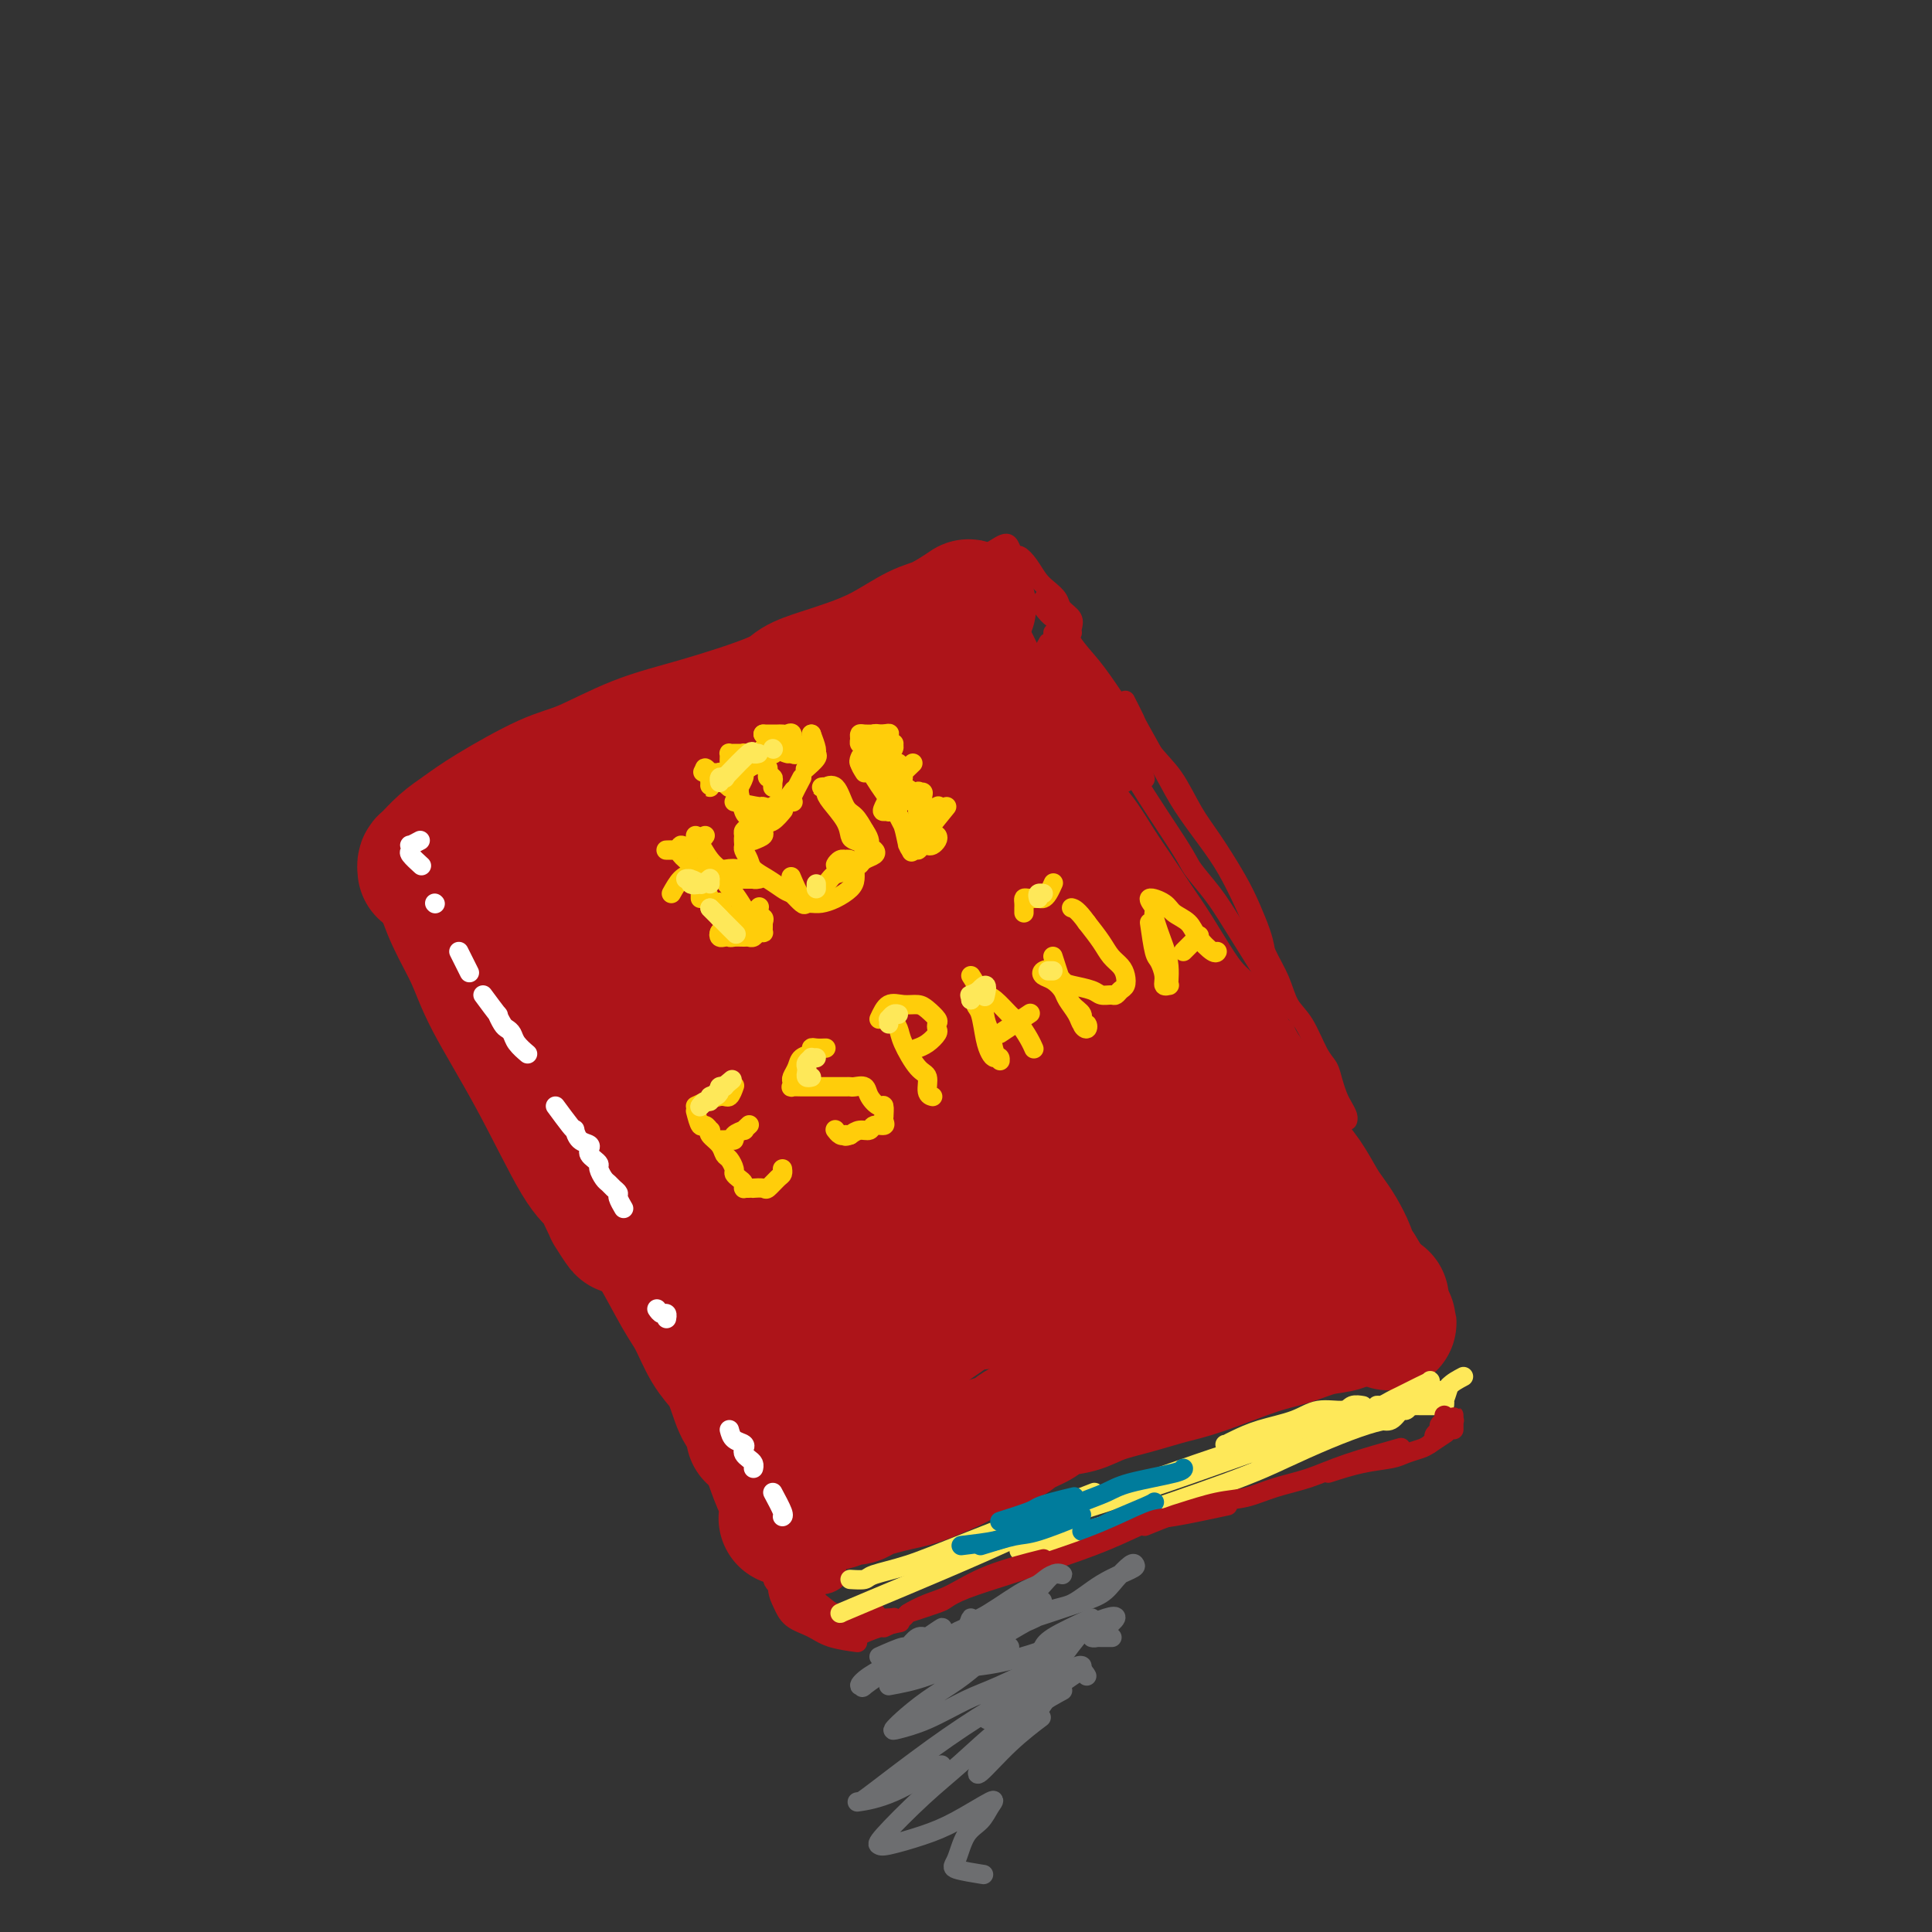 <svg viewBox='0 0 400 400' version='1.1' xmlns='http://www.w3.org/2000/svg' xmlns:xlink='http://www.w3.org/1999/xlink'><rect x="0" y="0" width="400" height="400" fill="#333333" stroke="none"/><g fill='none' stroke='rgb(173,20,25)' stroke-width='28' stroke-linecap='round' stroke-linejoin='round'><path d='M91,182c0.881,2.653 1.761,5.306 3,8c1.239,2.694 2.835,5.430 4,8c1.165,2.570 1.898,4.975 4,9c2.102,4.025 5.575,9.672 9,16c3.425,6.328 6.804,13.338 9,17c2.196,3.662 3.208,3.975 4,5c0.792,1.025 1.364,2.761 2,4c0.636,1.239 1.335,1.982 2,3c0.665,1.018 1.294,2.313 1,2c-0.294,-0.313 -1.513,-2.232 -2,-3c-0.487,-0.768 -0.244,-0.384 0,0'/><path d='M88,180c-0.003,-0.027 -0.007,-0.055 0,0c0.007,0.055 0.024,0.192 0,0c-0.024,-0.192 -0.088,-0.712 0,-1c0.088,-0.288 0.329,-0.343 1,-1c0.671,-0.657 1.773,-1.917 3,-3c1.227,-1.083 2.578,-1.991 4,-3c1.422,-1.009 2.916,-2.120 6,-4c3.084,-1.880 7.757,-4.530 11,-6c3.243,-1.470 5.055,-1.759 8,-3c2.945,-1.241 7.024,-3.435 11,-5c3.976,-1.565 7.849,-2.502 13,-4c5.151,-1.498 11.579,-3.558 15,-5c3.421,-1.442 3.836,-2.267 5,-3c1.164,-0.733 3.079,-1.374 5,-2c1.921,-0.626 3.850,-1.237 6,-2c2.150,-0.763 4.521,-1.680 7,-3c2.479,-1.320 5.067,-3.045 7,-4c1.933,-0.955 3.213,-1.142 5,-2c1.787,-0.858 4.082,-2.388 5,-3c0.918,-0.612 0.459,-0.306 0,0'/><path d='M194,130c0.765,-0.395 1.530,-0.791 2,-1c0.470,-0.209 0.645,-0.232 1,0c0.355,0.232 0.888,0.717 1,1c0.112,0.283 -0.198,0.363 0,1c0.198,0.637 0.905,1.832 2,4c1.095,2.168 2.578,5.309 4,8c1.422,2.691 2.781,4.931 4,7c1.219,2.069 2.296,3.966 4,7c1.704,3.034 4.034,7.206 6,10c1.966,2.794 3.567,4.211 5,6c1.433,1.789 2.697,3.952 4,6c1.303,2.048 2.644,3.983 4,6c1.356,2.017 2.727,4.118 4,6c1.273,1.882 2.449,3.545 4,6c1.551,2.455 3.477,5.700 5,8c1.523,2.300 2.644,3.653 4,5c1.356,1.347 2.948,2.688 4,4c1.052,1.312 1.565,2.595 3,5c1.435,2.405 3.791,5.933 5,8c1.209,2.067 1.272,2.671 2,4c0.728,1.329 2.120,3.381 3,5c0.880,1.619 1.247,2.806 2,4c0.753,1.194 1.893,2.395 3,4c1.107,1.605 2.180,3.614 3,5c0.820,1.386 1.385,2.150 2,3c0.615,0.850 1.278,1.784 2,3c0.722,1.216 1.502,2.712 2,4c0.498,1.288 0.714,2.368 1,3c0.286,0.632 0.643,0.816 1,1'/><path d='M281,263c12.935,20.896 3.271,6.137 0,1c-3.271,-5.137 -0.150,-0.652 1,1c1.150,1.652 0.329,0.472 0,0c-0.329,-0.472 -0.164,-0.236 0,0'/><path d='M286,269c-0.041,0.449 -0.081,0.898 0,1c0.081,0.102 0.285,-0.142 0,0c-0.285,0.142 -1.057,0.672 -2,1c-0.943,0.328 -2.055,0.456 -3,1c-0.945,0.544 -1.721,1.504 -3,2c-1.279,0.496 -3.060,0.527 -5,1c-1.940,0.473 -4.039,1.387 -6,2c-1.961,0.613 -3.784,0.926 -7,2c-3.216,1.074 -7.825,2.907 -11,4c-3.175,1.093 -4.916,1.444 -7,2c-2.084,0.556 -4.510,1.318 -7,2c-2.490,0.682 -5.045,1.285 -7,2c-1.955,0.715 -3.311,1.542 -5,2c-1.689,0.458 -3.713,0.545 -5,1c-1.287,0.455 -1.838,1.277 -3,2c-1.162,0.723 -2.935,1.348 -4,2c-1.065,0.652 -1.422,1.330 -3,2c-1.578,0.670 -4.378,1.331 -6,2c-1.622,0.669 -2.065,1.345 -3,2c-0.935,0.655 -2.362,1.288 -4,2c-1.638,0.712 -3.489,1.501 -5,2c-1.511,0.499 -2.684,0.707 -4,1c-1.316,0.293 -2.776,0.671 -4,1c-1.224,0.329 -2.212,0.610 -3,1c-0.788,0.390 -1.376,0.888 -2,1c-0.624,0.112 -1.283,-0.162 -2,0c-0.717,0.162 -1.490,0.761 -2,1c-0.510,0.239 -0.755,0.120 -1,0'/><path d='M172,311c-17.771,6.496 -5.199,1.738 -1,0c4.199,-1.738 0.023,-0.454 -2,0c-2.023,0.454 -1.894,0.079 -2,0c-0.106,-0.079 -0.445,0.139 -1,0c-0.555,-0.139 -1.324,-0.635 -2,-1c-0.676,-0.365 -1.259,-0.598 -2,-2c-0.741,-1.402 -1.640,-3.972 -2,-5c-0.360,-1.028 -0.180,-0.514 0,0'/><path d='M126,240c1.014,2.932 2.028,5.863 3,8c0.972,2.137 1.901,3.478 3,5c1.099,1.522 2.367,3.225 4,6c1.633,2.775 3.631,6.621 5,9c1.369,2.379 2.110,3.292 3,5c0.890,1.708 1.931,4.211 3,6c1.069,1.789 2.167,2.866 3,4c0.833,1.134 1.400,2.327 2,4c0.600,1.673 1.233,3.826 2,5c0.767,1.174 1.670,1.368 2,2c0.330,0.632 0.088,1.701 0,2c-0.088,0.299 -0.024,-0.172 0,0c0.024,0.172 0.006,0.988 0,1c-0.006,0.012 -0.002,-0.780 0,-1c0.002,-0.220 0.000,0.133 0,0c-0.000,-0.133 -0.000,-0.752 0,-1c0.000,-0.248 0.000,-0.124 0,0'/><path d='M112,200c-0.462,-2.095 -0.925,-4.189 -1,-5c-0.075,-0.811 0.237,-0.337 2,-2c1.763,-1.663 4.976,-5.462 9,-9c4.024,-3.538 8.859,-6.814 15,-11c6.141,-4.186 13.589,-9.284 19,-12c5.411,-2.716 8.787,-3.052 12,-4c3.213,-0.948 6.263,-2.508 8,-3c1.737,-0.492 2.159,0.085 3,0c0.841,-0.085 2.100,-0.831 2,0c-0.100,0.831 -1.560,3.238 -4,6c-2.440,2.762 -5.860,5.878 -10,9c-4.140,3.122 -9.000,6.249 -13,9c-4.000,2.751 -7.140,5.126 -10,7c-2.860,1.874 -5.439,3.248 -7,4c-1.561,0.752 -2.103,0.881 -3,1c-0.897,0.119 -2.150,0.226 -2,-1c0.150,-1.226 1.703,-3.786 4,-7c2.297,-3.214 5.338,-7.084 11,-12c5.662,-4.916 13.945,-10.880 19,-14c5.055,-3.120 6.881,-3.397 9,-4c2.119,-0.603 4.533,-1.533 6,-2c1.467,-0.467 1.989,-0.472 2,1c0.011,1.472 -0.489,4.421 -3,8c-2.511,3.579 -7.032,7.788 -12,12c-4.968,4.212 -10.384,8.427 -15,12c-4.616,3.573 -8.433,6.504 -12,9c-3.567,2.496 -6.884,4.556 -9,6c-2.116,1.444 -3.031,2.274 -4,3c-0.969,0.726 -1.991,1.350 -2,1c-0.009,-0.350 0.996,-1.675 2,-3'/><path d='M128,199c-5.520,3.049 0.680,-3.329 9,-10c8.320,-6.671 18.760,-13.634 26,-18c7.240,-4.366 11.279,-6.133 16,-8c4.721,-1.867 10.125,-3.833 14,-5c3.875,-1.167 6.220,-1.536 8,-2c1.780,-0.464 2.993,-1.022 4,0c1.007,1.022 1.808,3.623 0,7c-1.808,3.377 -6.225,7.531 -11,12c-4.775,4.469 -9.908,9.253 -15,13c-5.092,3.747 -10.144,6.457 -16,10c-5.856,3.543 -12.517,7.919 -16,10c-3.483,2.081 -3.790,1.868 -4,2c-0.210,0.132 -0.325,0.609 0,0c0.325,-0.609 1.089,-2.304 3,-5c1.911,-2.696 4.970,-6.393 12,-12c7.030,-5.607 18.031,-13.123 25,-17c6.969,-3.877 9.905,-4.115 13,-5c3.095,-0.885 6.347,-2.418 9,-3c2.653,-0.582 4.707,-0.211 6,0c1.293,0.211 1.827,0.264 2,3c0.173,2.736 -0.013,8.154 -2,13c-1.987,4.846 -5.774,9.119 -10,13c-4.226,3.881 -8.890,7.370 -13,11c-4.110,3.630 -7.666,7.401 -11,10c-3.334,2.599 -6.445,4.027 -9,5c-2.555,0.973 -4.555,1.490 -6,2c-1.445,0.510 -2.335,1.012 -3,0c-0.665,-1.012 -1.106,-3.539 0,-7c1.106,-3.461 3.759,-7.855 9,-13c5.241,-5.145 13.069,-11.041 19,-14c5.931,-2.959 9.966,-2.979 14,-3'/><path d='M201,188c4.558,-0.726 8.952,-1.042 12,-1c3.048,0.042 4.748,0.440 7,2c2.252,1.560 5.054,4.282 6,8c0.946,3.718 0.035,8.434 -2,13c-2.035,4.566 -5.194,8.983 -9,13c-3.806,4.017 -8.261,7.633 -12,11c-3.739,3.367 -6.764,6.484 -10,9c-3.236,2.516 -6.683,4.429 -9,5c-2.317,0.571 -3.503,-0.201 -5,-2c-1.497,-1.799 -3.305,-4.624 -4,-9c-0.695,-4.376 -0.278,-10.303 1,-15c1.278,-4.697 3.417,-8.163 8,-11c4.583,-2.837 11.609,-5.044 17,-6c5.391,-0.956 9.145,-0.661 13,1c3.855,1.661 7.809,4.686 11,7c3.191,2.314 5.618,3.916 8,8c2.382,4.084 4.720,10.651 5,15c0.280,4.349 -1.497,6.478 -3,9c-1.503,2.522 -2.731,5.435 -4,7c-1.269,1.565 -2.579,1.783 -4,3c-1.421,1.217 -2.952,3.434 -5,2c-2.048,-1.434 -4.614,-6.519 -6,-12c-1.386,-5.481 -1.591,-11.357 -1,-16c0.591,-4.643 1.977,-8.053 3,-10c1.023,-1.947 1.682,-2.431 4,-3c2.318,-0.569 6.296,-1.222 9,-1c2.704,0.222 4.133,1.319 6,3c1.867,1.681 4.170,3.945 6,7c1.830,3.055 3.185,6.899 4,10c0.815,3.101 1.090,5.457 0,8c-1.090,2.543 -3.545,5.271 -6,8'/><path d='M241,251c-1.677,1.984 -2.868,2.944 -4,4c-1.132,1.056 -2.203,2.207 -3,3c-0.797,0.793 -1.318,1.228 -2,0c-0.682,-1.228 -1.524,-4.119 -1,-6c0.524,-1.881 2.414,-2.751 4,-4c1.586,-1.249 2.870,-2.876 5,-4c2.130,-1.124 5.108,-1.746 7,-2c1.892,-0.254 2.697,-0.139 5,0c2.303,0.139 6.104,0.302 8,1c1.896,0.698 1.888,1.931 2,3c0.112,1.069 0.344,1.974 0,3c-0.344,1.026 -1.265,2.174 -6,5c-4.735,2.826 -13.286,7.331 -20,10c-6.714,2.669 -11.593,3.503 -16,4c-4.407,0.497 -8.344,0.658 -12,1c-3.656,0.342 -7.031,0.866 -10,1c-2.969,0.134 -5.532,-0.122 -7,0c-1.468,0.122 -1.842,0.622 -3,1c-1.158,0.378 -3.102,0.634 -4,1c-0.898,0.366 -0.751,0.842 -1,1c-0.249,0.158 -0.896,-0.000 -1,0c-0.104,0.000 0.333,0.159 1,0c0.667,-0.159 1.562,-0.636 3,-1c1.438,-0.364 3.418,-0.614 5,-1c1.582,-0.386 2.766,-0.907 4,-1c1.234,-0.093 2.520,0.243 3,0c0.480,-0.243 0.156,-1.065 0,-1c-0.156,0.065 -0.145,1.017 -1,2c-0.855,0.983 -2.576,1.995 -4,3c-1.424,1.005 -2.550,2.001 -4,3c-1.450,0.999 -3.225,1.999 -5,3'/><path d='M184,280c-3.093,2.192 -3.825,2.674 -5,3c-1.175,0.326 -2.792,0.498 -4,0c-1.208,-0.498 -2.007,-1.667 -3,-3c-0.993,-1.333 -2.180,-2.830 -4,-6c-1.820,-3.170 -4.273,-8.013 -6,-11c-1.727,-2.987 -2.729,-4.119 -4,-6c-1.271,-1.881 -2.813,-4.510 -4,-7c-1.187,-2.490 -2.020,-4.840 -3,-7c-0.980,-2.160 -2.108,-4.130 -4,-7c-1.892,-2.870 -4.549,-6.641 -6,-9c-1.451,-2.359 -1.695,-3.305 -2,-4c-0.305,-0.695 -0.669,-1.139 -1,-2c-0.331,-0.861 -0.627,-2.140 -1,-3c-0.373,-0.860 -0.822,-1.301 -1,-2c-0.178,-0.699 -0.086,-1.655 0,-2c0.086,-0.345 0.167,-0.078 0,0c-0.167,0.078 -0.582,-0.031 -1,0c-0.418,0.031 -0.839,0.204 -1,0c-0.161,-0.204 -0.061,-0.786 0,-1c0.061,-0.214 0.085,-0.062 0,0c-0.085,0.062 -0.278,0.032 0,1c0.278,0.968 1.027,2.934 3,6c1.973,3.066 5.169,7.231 8,11c2.831,3.769 5.298,7.143 7,9c1.702,1.857 2.638,2.196 5,4c2.362,1.804 6.148,5.071 9,7c2.852,1.929 4.768,2.519 7,3c2.232,0.481 4.781,0.852 7,1c2.219,0.148 4.110,0.074 6,0'/><path d='M186,255c5.068,-0.518 7.737,-3.812 10,-6c2.263,-2.188 4.119,-3.270 6,-5c1.881,-1.730 3.787,-4.107 5,-6c1.213,-1.893 1.733,-3.301 2,-5c0.267,-1.699 0.281,-3.689 0,-5c-0.281,-1.311 -0.856,-1.942 -2,-2c-1.144,-0.058 -2.857,0.456 -4,1c-1.143,0.544 -1.717,1.119 -3,2c-1.283,0.881 -3.274,2.068 -5,3c-1.726,0.932 -3.188,1.607 -4,2c-0.812,0.393 -0.976,0.502 -1,0c-0.024,-0.502 0.090,-1.615 0,-3c-0.090,-1.385 -0.386,-3.041 0,-5c0.386,-1.959 1.454,-4.220 2,-6c0.546,-1.780 0.569,-3.080 1,-4c0.431,-0.920 1.270,-1.460 2,-1c0.730,0.460 1.352,1.920 2,3c0.648,1.080 1.323,1.778 3,3c1.677,1.222 4.357,2.967 6,4c1.643,1.033 2.250,1.355 3,2c0.750,0.645 1.643,1.613 2,2c0.357,0.387 0.179,0.194 0,0'/></g>
<g fill='none' stroke='rgb(173,20,25)' stroke-width='4' stroke-linecap='round' stroke-linejoin='round'><path d='M201,117c0.002,-0.301 0.003,-0.602 0,-1c-0.003,-0.398 -0.011,-0.892 0,-1c0.011,-0.108 0.040,0.171 0,0c-0.040,-0.171 -0.147,-0.792 0,-1c0.147,-0.208 0.550,-0.003 1,0c0.450,0.003 0.947,-0.195 1,0c0.053,0.195 -0.339,0.784 0,1c0.339,0.216 1.411,0.058 2,0c0.589,-0.058 0.697,-0.016 1,0c0.303,0.016 0.801,0.004 1,0c0.199,-0.004 0.100,-0.002 0,0'/><path d='M201,117c0.000,0.000 0.100,0.100 0.1,0.1'/><path d='M201,117c2.335,-1.627 4.670,-3.254 6,-4c1.330,-0.746 1.655,-0.611 2,0c0.345,0.611 0.711,1.697 1,2c0.289,0.303 0.501,-0.176 1,0c0.499,0.176 1.284,1.006 2,2c0.716,0.994 1.362,2.153 2,3c0.638,0.847 1.267,1.382 2,2c0.733,0.618 1.569,1.318 2,2c0.431,0.682 0.455,1.346 1,2c0.545,0.654 1.610,1.300 2,2c0.390,0.700 0.105,1.456 0,2c-0.105,0.544 -0.028,0.877 0,1c0.028,0.123 0.008,0.035 0,0c-0.008,-0.035 -0.004,-0.018 0,0'/><path d='M216,124c0.636,1.561 1.272,3.123 2,4c0.728,0.877 1.550,1.070 2,2c0.450,0.930 0.530,2.597 2,5c1.470,2.403 4.331,5.541 6,8c1.669,2.459 2.146,4.239 3,6c0.854,1.761 2.085,3.503 3,5c0.915,1.497 1.516,2.749 2,4c0.484,1.251 0.853,2.500 1,3c0.147,0.500 0.074,0.250 0,0'/><path d='M220,133c-0.132,0.501 -0.263,1.003 0,2c0.263,0.997 0.922,2.491 2,4c1.078,1.509 2.577,3.035 4,5c1.423,1.965 2.772,4.370 4,7c1.228,2.630 2.336,5.487 5,10c2.664,4.513 6.885,10.683 9,14c2.115,3.317 2.125,3.781 3,5c0.875,1.219 2.616,3.193 4,5c1.384,1.807 2.409,3.448 4,6c1.591,2.552 3.746,6.014 5,8c1.254,1.986 1.607,2.496 2,4c0.393,1.504 0.827,4.001 1,5c0.173,0.999 0.087,0.499 0,0'/><path d='M216,126c0.654,0.823 1.309,1.646 2,2c0.691,0.354 1.419,0.240 2,1c0.581,0.760 1.015,2.395 2,4c0.985,1.605 2.521,3.181 4,5c1.479,1.819 2.901,3.883 5,7c2.099,3.117 4.876,7.287 7,10c2.124,2.713 3.594,3.967 5,6c1.406,2.033 2.748,4.844 4,7c1.252,2.156 2.416,3.657 4,6c1.584,2.343 3.589,5.529 5,8c1.411,2.471 2.228,4.228 3,6c0.772,1.772 1.500,3.558 2,5c0.500,1.442 0.773,2.541 1,4c0.227,1.459 0.407,3.277 1,5c0.593,1.723 1.598,3.349 2,4c0.402,0.651 0.201,0.325 0,0'/><path d='M233,145c0.860,1.693 1.721,3.386 2,4c0.279,0.614 -0.022,0.149 1,2c1.022,1.851 3.368,6.017 5,9c1.632,2.983 2.551,4.782 4,7c1.449,2.218 3.428,4.854 5,7c1.572,2.146 2.738,3.803 4,6c1.262,2.197 2.620,4.934 4,8c1.380,3.066 2.782,6.460 4,9c1.218,2.540 2.252,4.227 3,6c0.748,1.773 1.208,3.633 2,5c0.792,1.367 1.914,2.243 3,4c1.086,1.757 2.136,4.396 3,6c0.864,1.604 1.542,2.174 2,3c0.458,0.826 0.697,1.910 1,3c0.303,1.090 0.670,2.187 1,3c0.330,0.813 0.625,1.342 1,2c0.375,0.658 0.832,1.446 1,2c0.168,0.554 0.048,0.872 0,1c-0.048,0.128 -0.024,0.064 0,0'/><path d='M263,207c0.733,2.019 1.467,4.037 2,5c0.533,0.963 0.867,0.869 1,1c0.133,0.131 0.065,0.487 1,2c0.935,1.513 2.873,4.182 4,6c1.127,1.818 1.443,2.783 2,4c0.557,1.217 1.353,2.686 2,4c0.647,1.314 1.144,2.474 2,4c0.856,1.526 2.071,3.418 3,5c0.929,1.582 1.571,2.855 2,4c0.429,1.145 0.645,2.163 1,3c0.355,0.837 0.848,1.491 1,2c0.152,0.509 -0.037,0.871 0,1c0.037,0.129 0.298,0.024 0,0c-0.298,-0.024 -1.157,0.032 -2,-1c-0.843,-1.032 -1.669,-3.152 -2,-4c-0.331,-0.848 -0.165,-0.424 0,0'/><path d='M222,146c0.019,-0.529 0.038,-1.059 0,-1c-0.038,0.059 -0.133,0.706 0,1c0.133,0.294 0.493,0.235 1,1c0.507,0.765 1.160,2.354 2,4c0.840,1.646 1.869,3.349 3,5c1.131,1.651 2.366,3.250 3,4c0.634,0.750 0.666,0.652 1,1c0.334,0.348 0.970,1.142 1,1c0.030,-0.142 -0.544,-1.222 -1,-2c-0.456,-0.778 -0.792,-1.255 -2,-4c-1.208,-2.745 -3.287,-7.759 -5,-11c-1.713,-3.241 -3.060,-4.710 -4,-6c-0.940,-1.290 -1.473,-2.401 -2,-4c-0.527,-1.599 -1.049,-3.685 -1,-4c0.049,-0.315 0.669,1.141 1,2c0.331,0.859 0.373,1.123 1,2c0.627,0.877 1.840,2.369 3,4c1.160,1.631 2.269,3.401 3,5c0.731,1.599 1.086,3.027 2,4c0.914,0.973 2.387,1.489 3,2c0.613,0.511 0.365,1.015 0,1c-0.365,-0.015 -0.847,-0.550 -1,-1c-0.153,-0.450 0.022,-0.815 -1,-2c-1.022,-1.185 -3.241,-3.190 -5,-5c-1.759,-1.810 -3.059,-3.423 -4,-5c-0.941,-1.577 -1.523,-3.117 -2,-4c-0.477,-0.883 -0.851,-1.109 -1,-1c-0.149,0.109 -0.075,0.555 0,1'/><path d='M217,134c-1.578,-1.380 1.477,3.171 3,6c1.523,2.829 1.515,3.937 2,5c0.485,1.063 1.462,2.083 2,3c0.538,0.917 0.635,1.733 1,2c0.365,0.267 0.996,-0.015 1,0c0.004,0.015 -0.619,0.326 -1,0c-0.381,-0.326 -0.519,-1.289 -1,-2c-0.481,-0.711 -1.303,-1.169 -2,-2c-0.697,-0.831 -1.268,-2.033 -2,-3c-0.732,-0.967 -1.627,-1.698 -2,-2c-0.373,-0.302 -0.226,-0.176 0,0c0.226,0.176 0.530,0.402 1,1c0.470,0.598 1.107,1.569 2,3c0.893,1.431 2.044,3.322 3,5c0.956,1.678 1.719,3.144 2,5c0.281,1.856 0.080,4.102 0,5c-0.080,0.898 -0.040,0.449 0,0'/><path d='M162,323c-1.064,1.510 -2.129,3.020 -2,4c0.129,0.980 1.450,1.429 2,2c0.550,0.571 0.327,1.263 1,2c0.673,0.737 2.242,1.517 3,2c0.758,0.483 0.704,0.668 2,1c1.296,0.332 3.942,0.809 5,1c1.058,0.191 0.529,0.095 0,0'/><path d='M161,324c-0.079,1.852 -0.158,3.704 0,5c0.158,1.296 0.555,2.036 1,3c0.445,0.964 0.940,2.153 2,3c1.060,0.847 2.686,1.351 4,2c1.314,0.649 2.315,1.444 4,2c1.685,0.556 4.053,0.873 5,1c0.947,0.127 0.474,0.063 0,0'/><path d='M168,334c-0.847,-0.296 -1.694,-0.593 -2,-1c-0.306,-0.407 -0.072,-0.926 0,-1c0.072,-0.074 -0.017,0.296 0,0c0.017,-0.296 0.142,-1.260 0,-2c-0.142,-0.740 -0.549,-1.257 0,-2c0.549,-0.743 2.056,-1.713 3,-2c0.944,-0.287 1.326,0.108 2,0c0.674,-0.108 1.639,-0.719 2,-1c0.361,-0.281 0.118,-0.233 0,0c-0.118,0.233 -0.111,0.651 0,1c0.111,0.349 0.328,0.629 0,1c-0.328,0.371 -1.199,0.832 -2,1c-0.801,0.168 -1.531,0.042 -2,0c-0.469,-0.042 -0.677,0.001 -1,0c-0.323,-0.001 -0.759,-0.046 -1,0c-0.241,0.046 -0.285,0.181 0,0c0.285,-0.181 0.899,-0.679 1,-1c0.101,-0.321 -0.313,-0.465 0,-1c0.313,-0.535 1.352,-1.461 2,-2c0.648,-0.539 0.907,-0.690 1,-1c0.093,-0.310 0.022,-0.778 0,-1c-0.022,-0.222 0.005,-0.198 0,0c-0.005,0.198 -0.043,0.568 0,1c0.043,0.432 0.165,0.924 0,1c-0.165,0.076 -0.619,-0.264 -1,0c-0.381,0.264 -0.691,1.132 -1,2'/><path d='M169,326c-0.621,0.578 -0.172,1.521 0,2c0.172,0.479 0.068,0.492 0,1c-0.068,0.508 -0.098,1.509 0,2c0.098,0.491 0.325,0.471 1,1c0.675,0.529 1.800,1.606 3,2c1.200,0.394 2.477,0.106 4,0c1.523,-0.106 3.292,-0.030 4,0c0.708,0.030 0.354,0.015 0,0'/><path d='M173,336c2.105,0.008 4.211,0.016 5,0c0.789,-0.016 0.263,-0.056 1,0c0.737,0.056 2.737,0.207 4,0c1.263,-0.207 1.789,-0.774 2,-1c0.211,-0.226 0.105,-0.113 0,0'/><path d='M168,334c1.930,0.030 3.860,0.061 5,0c1.140,-0.061 1.491,-0.212 2,0c0.509,0.212 1.175,0.788 3,1c1.825,0.212 4.807,0.061 6,0c1.193,-0.061 0.596,-0.030 0,0'/><path d='M177,339c1.667,-0.733 3.333,-1.467 5,-2c1.667,-0.533 3.333,-0.867 4,-1c0.667,-0.133 0.333,-0.067 0,0'/></g>
<g fill='none' stroke='rgb(254,232,89)' stroke-width='4' stroke-linecap='round' stroke-linejoin='round'><path d='M176,327c1.197,0.074 2.395,0.148 3,0c0.605,-0.148 0.618,-0.518 2,-1c1.382,-0.482 4.133,-1.078 7,-2c2.867,-0.922 5.849,-2.171 13,-5c7.151,-2.829 18.472,-7.237 23,-9c4.528,-1.763 2.264,-0.882 0,0'/><path d='M174,334c-0.220,0.059 -0.440,0.119 7,-3c7.440,-3.119 22.540,-9.415 30,-13c7.460,-3.585 7.281,-4.458 8,-5c0.719,-0.542 2.337,-0.751 9,-3c6.663,-2.249 18.371,-6.536 26,-9c7.629,-2.464 11.179,-3.104 15,-4c3.821,-0.896 7.913,-2.049 11,-3c3.087,-0.951 5.168,-1.700 6,-2c0.832,-0.300 0.416,-0.150 0,0'/><path d='M194,324c1.735,-0.428 3.470,-0.857 6,-2c2.530,-1.143 5.856,-3.002 11,-5c5.144,-1.998 12.108,-4.136 18,-6c5.892,-1.864 10.714,-3.452 18,-6c7.286,-2.548 17.035,-6.054 23,-8c5.965,-1.946 8.144,-2.332 10,-3c1.856,-0.668 3.387,-1.620 4,-2c0.613,-0.380 0.306,-0.190 0,0'/><path d='M260,301c1.704,-1.608 3.407,-3.216 5,-4c1.593,-0.784 3.075,-0.743 4,-1c0.925,-0.257 1.294,-0.812 2,-1c0.706,-0.188 1.748,-0.009 2,0c0.252,0.009 -0.287,-0.151 -1,0c-0.713,0.151 -1.598,0.615 -3,1c-1.402,0.385 -3.319,0.692 -5,1c-1.681,0.308 -3.126,0.616 -5,1c-1.874,0.384 -4.178,0.843 -5,1c-0.822,0.157 -0.163,0.012 0,0c0.163,-0.012 -0.170,0.108 0,0c0.170,-0.108 0.844,-0.445 2,-1c1.156,-0.555 2.795,-1.329 5,-2c2.205,-0.671 4.976,-1.237 7,-2c2.024,-0.763 3.299,-1.721 5,-2c1.701,-0.279 3.827,0.121 5,0c1.173,-0.121 1.393,-0.763 2,-1c0.607,-0.237 1.602,-0.068 2,0c0.398,0.068 0.199,0.034 0,0'/><path d='M211,321c1.973,-0.375 3.945,-0.749 5,-1c1.055,-0.251 1.192,-0.377 3,-1c1.808,-0.623 5.288,-1.743 12,-4c6.712,-2.257 16.657,-5.652 23,-8c6.343,-2.348 9.084,-3.648 12,-5c2.916,-1.352 6.009,-2.754 9,-4c2.991,-1.246 5.882,-2.335 8,-3c2.118,-0.665 3.462,-0.904 4,-1c0.538,-0.096 0.269,-0.048 0,0'/></g>
<g fill='none' stroke='rgb(0,124,156)' stroke-width='4' stroke-linecap='round' stroke-linejoin='round'><path d='M199,320c2.661,-0.315 5.321,-0.631 7,-1c1.679,-0.369 2.375,-0.792 5,-2c2.625,-1.208 7.179,-3.202 9,-4c1.821,-0.798 0.911,-0.399 0,0'/><path d='M203,320c2.631,-0.821 5.262,-1.643 7,-2c1.738,-0.357 2.583,-0.250 5,-1c2.417,-0.750 6.405,-2.357 8,-3c1.595,-0.643 0.798,-0.321 0,0'/><path d='M207,315c2.368,-0.754 4.737,-1.509 6,-2c1.263,-0.491 1.421,-0.719 2,-1c0.579,-0.281 1.579,-0.614 3,-1c1.421,-0.386 3.263,-0.825 4,-1c0.737,-0.175 0.368,-0.088 0,0'/><path d='M220,313c1.207,-0.665 2.415,-1.331 4,-2c1.585,-0.669 3.549,-1.342 5,-2c1.451,-0.658 2.389,-1.300 5,-2c2.611,-0.700 6.895,-1.458 9,-2c2.105,-0.542 2.030,-0.869 2,-1c-0.030,-0.131 -0.015,-0.065 0,0'/><path d='M224,317c1.660,-0.392 3.321,-0.785 4,-1c0.679,-0.215 0.378,-0.254 2,-1c1.622,-0.746 5.167,-2.201 7,-3c1.833,-0.799 1.952,-0.943 2,-1c0.048,-0.057 0.024,-0.029 0,0'/></g>
<g fill='none' stroke='rgb(254,232,89)' stroke-width='4' stroke-linecap='round' stroke-linejoin='round'><path d='M286,291c-0.484,-0.026 -0.968,-0.052 -1,0c-0.032,0.052 0.387,0.182 1,0c0.613,-0.182 1.418,-0.677 2,-1c0.582,-0.323 0.940,-0.475 2,-1c1.060,-0.525 2.821,-1.423 4,-2c1.179,-0.577 1.778,-0.831 2,-1c0.222,-0.169 0.069,-0.252 0,0c-0.069,0.252 -0.054,0.838 0,1c0.054,0.162 0.147,-0.100 0,0c-0.147,0.100 -0.534,0.564 -1,1c-0.466,0.436 -1.011,0.845 -1,1c0.011,0.155 0.577,0.055 1,0c0.423,-0.055 0.701,-0.066 1,0c0.299,0.066 0.619,0.210 1,0c0.381,-0.210 0.823,-0.774 1,-1c0.177,-0.226 0.088,-0.113 0,0'/><path d='M303,285c-1.155,0.611 -2.309,1.222 -3,2c-0.691,0.778 -0.917,1.724 -1,2c-0.083,0.276 -0.022,-0.118 0,0c0.022,0.118 0.006,0.748 0,1c-0.006,0.252 -0.003,0.126 0,0'/><path d='M300,287c-0.416,1.298 -0.832,2.597 -1,3c-0.168,0.403 -0.087,-0.088 0,0c0.087,0.088 0.182,0.756 0,1c-0.182,0.244 -0.640,0.065 -1,0c-0.360,-0.065 -0.621,-0.018 -1,0c-0.379,0.018 -0.875,0.005 -1,0c-0.125,-0.005 0.120,-0.001 0,0c-0.120,0.001 -0.606,-0.001 -1,0c-0.394,0.001 -0.697,0.005 -1,0c-0.303,-0.005 -0.605,-0.017 -1,0c-0.395,0.017 -0.882,0.065 -1,0c-0.118,-0.065 0.132,-0.242 0,0c-0.132,0.242 -0.648,0.903 -1,1c-0.352,0.097 -0.540,-0.369 -1,0c-0.460,0.369 -1.192,1.573 -2,2c-0.808,0.427 -1.691,0.077 -2,0c-0.309,-0.077 -0.045,0.118 0,0c0.045,-0.118 -0.131,-0.551 0,-1c0.131,-0.449 0.568,-0.916 1,-1c0.432,-0.084 0.858,0.215 1,0c0.142,-0.215 -0.000,-0.942 0,-1c0.000,-0.058 0.143,0.555 0,1c-0.143,0.445 -0.571,0.723 -1,1'/><path d='M287,293c-2.244,1.156 -1.356,1.044 -1,1c0.356,-0.044 0.178,-0.022 0,0'/></g>
<g fill='none' stroke='rgb(173,20,25)' stroke-width='4' stroke-linecap='round' stroke-linejoin='round'><path d='M183,337c1.670,-0.783 3.340,-1.567 4,-2c0.660,-0.433 0.312,-0.516 1,-1c0.688,-0.484 2.414,-1.370 4,-2c1.586,-0.630 3.033,-1.004 5,-2c1.967,-0.996 4.453,-2.614 8,-4c3.547,-1.386 8.156,-2.539 10,-3c1.844,-0.461 0.922,-0.231 0,0'/><path d='M188,334c2.372,-0.773 4.744,-1.546 6,-2c1.256,-0.454 1.395,-0.588 2,-1c0.605,-0.412 1.675,-1.102 4,-2c2.325,-0.898 5.907,-2.004 9,-3c3.093,-0.996 5.699,-1.882 9,-3c3.301,-1.118 7.296,-2.468 11,-4c3.704,-1.532 7.117,-3.246 9,-4c1.883,-0.754 2.238,-0.549 5,-1c2.762,-0.451 7.932,-1.557 10,-2c2.068,-0.443 1.034,-0.221 0,0'/><path d='M237,316c1.947,-0.788 3.894,-1.576 5,-2c1.106,-0.424 1.371,-0.483 3,-1c1.629,-0.517 4.621,-1.492 7,-2c2.379,-0.508 4.145,-0.550 6,-1c1.855,-0.450 3.798,-1.308 6,-2c2.202,-0.692 4.662,-1.216 7,-2c2.338,-0.784 4.552,-1.826 8,-3c3.448,-1.174 8.128,-2.478 10,-3c1.872,-0.522 0.936,-0.261 0,0'/><path d='M275,305c2.348,-0.755 4.697,-1.511 7,-2c2.303,-0.489 4.562,-0.713 6,-1c1.438,-0.287 2.057,-0.638 3,-1c0.943,-0.362 2.212,-0.736 3,-1c0.788,-0.264 1.097,-0.417 2,-1c0.903,-0.583 2.401,-1.595 3,-2c0.599,-0.405 0.300,-0.202 0,0'/><path d='M296,299c0.414,-0.447 0.828,-0.893 1,-1c0.172,-0.107 0.102,0.127 0,0c-0.102,-0.127 -0.238,-0.613 0,-1c0.238,-0.387 0.848,-0.674 1,-1c0.152,-0.326 -0.155,-0.691 0,-1c0.155,-0.309 0.773,-0.563 1,-1c0.227,-0.437 0.065,-1.058 0,-1c-0.065,0.058 -0.033,0.797 0,1c0.033,0.203 0.065,-0.128 0,0c-0.065,0.128 -0.228,0.715 0,1c0.228,0.285 0.846,0.268 1,0c0.154,-0.268 -0.155,-0.786 0,-1c0.155,-0.214 0.774,-0.125 1,0c0.226,0.125 0.061,0.285 0,0c-0.061,-0.285 -0.016,-1.015 0,-1c0.016,0.015 0.004,0.775 0,1c-0.004,0.225 -0.001,-0.083 0,0c0.001,0.083 0.000,0.558 0,1c-0.000,0.442 -0.000,0.850 0,1c0.000,0.150 0.000,0.043 0,0c-0.000,-0.043 -0.000,-0.021 0,0'/></g>
<g fill='none' stroke='rgb(255,205,10)' stroke-width='4' stroke-linecap='round' stroke-linejoin='round'><path d='M144,230c0.339,1.300 0.677,2.599 1,3c0.323,0.401 0.629,-0.097 1,0c0.371,0.097 0.806,0.790 1,1c0.194,0.210 0.146,-0.061 0,0c-0.146,0.061 -0.389,0.454 0,1c0.389,0.546 1.410,1.245 2,2c0.590,0.755 0.749,1.564 1,2c0.251,0.436 0.593,0.498 1,1c0.407,0.502 0.880,1.445 1,2c0.120,0.555 -0.111,0.723 0,1c0.111,0.277 0.565,0.663 1,1c0.435,0.337 0.851,0.626 1,1c0.149,0.374 0.030,0.832 0,1c-0.030,0.168 0.029,0.045 0,0c-0.029,-0.045 -0.144,-0.013 0,0c0.144,0.013 0.548,0.005 1,0c0.452,-0.005 0.951,-0.008 1,0c0.049,0.008 -0.351,0.028 0,0c0.351,-0.028 1.453,-0.102 2,0c0.547,0.102 0.539,0.381 1,0c0.461,-0.381 1.392,-1.422 2,-2c0.608,-0.578 0.895,-0.694 1,-1c0.105,-0.306 0.030,-0.802 0,-1c-0.030,-0.198 -0.015,-0.099 0,0'/><path d='M149,236c0.344,0.006 0.689,0.012 1,0c0.311,-0.012 0.590,-0.041 1,0c0.410,0.041 0.951,0.151 1,0c0.049,-0.151 -0.393,-0.562 0,-1c0.393,-0.438 1.621,-0.901 2,-1c0.379,-0.099 -0.090,0.166 0,0c0.090,-0.166 0.740,-0.762 1,-1c0.260,-0.238 0.130,-0.119 0,0'/><path d='M144,229c1.917,-0.905 3.833,-1.810 5,-2c1.167,-0.190 1.583,0.333 2,0c0.417,-0.333 0.833,-1.524 1,-2c0.167,-0.476 0.083,-0.238 0,0'/><path d='M171,217c-0.717,0.026 -1.435,0.051 -2,0c-0.565,-0.051 -0.978,-0.179 -1,0c-0.022,0.179 0.348,0.663 0,1c-0.348,0.337 -1.413,0.525 -2,1c-0.587,0.475 -0.695,1.238 -1,2c-0.305,0.762 -0.807,1.525 -1,2c-0.193,0.475 -0.078,0.663 0,1c0.078,0.337 0.119,0.822 0,1c-0.119,0.178 -0.397,0.048 0,0c0.397,-0.048 1.470,-0.013 2,0c0.530,0.013 0.517,0.003 1,0c0.483,-0.003 1.464,-0.001 2,0c0.536,0.001 0.629,0.001 1,0c0.371,-0.001 1.021,-0.002 2,0c0.979,0.002 2.289,0.006 3,0c0.711,-0.006 0.824,-0.022 1,0c0.176,0.022 0.415,0.081 1,0c0.585,-0.081 1.516,-0.301 2,0c0.484,0.301 0.522,1.124 1,2c0.478,0.876 1.395,1.807 2,2c0.605,0.193 0.896,-0.351 1,0c0.104,0.351 0.021,1.595 0,2c-0.021,0.405 0.020,-0.031 0,0c-0.020,0.031 -0.102,0.529 0,1c0.102,0.471 0.389,0.913 0,1c-0.389,0.087 -1.455,-0.183 -2,0c-0.545,0.183 -0.570,0.818 -1,1c-0.430,0.182 -1.266,-0.091 -2,0c-0.734,0.091 -1.367,0.545 -2,1'/><path d='M176,235c-1.321,0.468 -1.125,0.139 -1,0c0.125,-0.139 0.178,-0.089 0,0c-0.178,0.089 -0.586,0.216 -1,0c-0.414,-0.216 -0.832,-0.776 -1,-1c-0.168,-0.224 -0.084,-0.112 0,0'/><path d='M184,210c0.450,-0.067 0.900,-0.134 1,0c0.100,0.134 -0.151,0.468 0,1c0.151,0.532 0.705,1.263 1,2c0.295,0.737 0.332,1.479 1,3c0.668,1.521 1.969,3.819 3,5c1.031,1.181 1.793,1.245 2,2c0.207,0.755 -0.140,2.202 0,3c0.140,0.798 0.769,0.945 1,1c0.231,0.055 0.066,0.016 0,0c-0.066,-0.016 -0.033,-0.008 0,0'/><path d='M182,211c0.585,-1.272 1.169,-2.544 2,-3c0.831,-0.456 1.907,-0.095 3,0c1.093,0.095 2.201,-0.076 3,0c0.799,0.076 1.287,0.401 2,1c0.713,0.599 1.650,1.474 2,2c0.350,0.526 0.115,0.705 0,1c-0.115,0.295 -0.108,0.706 0,1c0.108,0.294 0.318,0.471 0,1c-0.318,0.529 -1.162,1.412 -2,2c-0.838,0.588 -1.668,0.882 -2,1c-0.332,0.118 -0.166,0.059 0,0'/><path d='M201,202c0.756,1.184 1.513,2.369 2,4c0.487,1.631 0.705,3.710 1,5c0.295,1.290 0.668,1.792 1,3c0.332,1.208 0.622,3.123 1,4c0.378,0.877 0.845,0.716 1,1c0.155,0.284 0.000,1.012 0,1c-0.000,-0.012 0.155,-0.763 0,-1c-0.155,-0.237 -0.620,0.040 -1,0c-0.380,-0.040 -0.676,-0.396 -1,-1c-0.324,-0.604 -0.676,-1.454 -1,-3c-0.324,-1.546 -0.620,-3.787 -1,-5c-0.380,-1.213 -0.846,-1.397 -1,-2c-0.154,-0.603 0.002,-1.625 0,-2c-0.002,-0.375 -0.163,-0.105 0,0c0.163,0.105 0.648,0.043 1,0c0.352,-0.043 0.570,-0.069 1,0c0.430,0.069 1.072,0.232 2,1c0.928,0.768 2.144,2.139 3,3c0.856,0.861 1.353,1.210 2,2c0.647,0.790 1.443,2.020 2,3c0.557,0.980 0.873,1.708 1,2c0.127,0.292 0.063,0.146 0,0'/><path d='M207,214c0.933,-0.622 1.867,-1.244 3,-2c1.133,-0.756 2.467,-1.644 3,-2c0.533,-0.356 0.267,-0.178 0,0'/><path d='M218,198c0.682,2.130 1.363,4.260 2,6c0.637,1.740 1.229,3.089 2,4c0.771,0.911 1.720,1.384 2,2c0.280,0.616 -0.109,1.376 0,2c0.109,0.624 0.716,1.114 1,1c0.284,-0.114 0.246,-0.831 0,-1c-0.246,-0.169 -0.698,0.211 -1,0c-0.302,-0.211 -0.452,-1.012 -1,-2c-0.548,-0.988 -1.493,-2.163 -2,-3c-0.507,-0.837 -0.575,-1.336 -1,-2c-0.425,-0.664 -1.207,-1.492 -2,-2c-0.793,-0.508 -1.596,-0.697 -2,-1c-0.404,-0.303 -0.410,-0.719 0,-1c0.410,-0.281 1.236,-0.425 2,0c0.764,0.425 1.465,1.420 2,2c0.535,0.580 0.903,0.745 2,1c1.097,0.255 2.924,0.601 4,1c1.076,0.399 1.402,0.851 2,1c0.598,0.149 1.467,-0.004 2,0c0.533,0.004 0.729,0.167 1,0c0.271,-0.167 0.616,-0.663 1,-1c0.384,-0.337 0.805,-0.515 1,-1c0.195,-0.485 0.163,-1.276 0,-2c-0.163,-0.724 -0.456,-1.380 -1,-2c-0.544,-0.620 -1.339,-1.206 -2,-2c-0.661,-0.794 -1.189,-1.798 -2,-3c-0.811,-1.202 -1.906,-2.601 -3,-4'/><path d='M225,191c-1.911,-2.689 -2.689,-2.911 -3,-3c-0.311,-0.089 -0.156,-0.044 0,0'/><path d='M212,189c0.001,-0.445 0.002,-0.890 0,-1c-0.002,-0.110 -0.008,0.114 0,0c0.008,-0.114 0.030,-0.566 0,-1c-0.030,-0.434 -0.110,-0.850 0,-1c0.110,-0.150 0.411,-0.033 1,0c0.589,0.033 1.464,-0.016 2,0c0.536,0.016 0.731,0.097 1,0c0.269,-0.097 0.611,-0.372 1,-1c0.389,-0.628 0.825,-1.608 1,-2c0.175,-0.392 0.087,-0.196 0,0'/><path d='M238,191c0.342,2.384 0.684,4.768 1,6c0.316,1.232 0.607,1.311 1,2c0.393,0.689 0.890,1.987 1,3c0.110,1.013 -0.166,1.741 0,2c0.166,0.259 0.775,0.050 1,0c0.225,-0.050 0.066,0.060 0,0c-0.066,-0.060 -0.040,-0.291 0,-1c0.040,-0.709 0.095,-1.897 0,-3c-0.095,-1.103 -0.341,-2.122 -1,-4c-0.659,-1.878 -1.731,-4.616 -2,-6c-0.269,-1.384 0.264,-1.413 0,-2c-0.264,-0.587 -1.323,-1.732 -1,-2c0.323,-0.268 2.030,0.342 3,1c0.970,0.658 1.202,1.364 2,2c0.798,0.636 2.161,1.204 3,2c0.839,0.796 1.153,1.822 2,3c0.847,1.178 2.228,2.510 3,3c0.772,0.490 0.935,0.140 1,0c0.065,-0.140 0.033,-0.070 0,0'/><path d='M245,197c1.250,-1.250 2.500,-2.500 3,-3c0.500,-0.500 0.250,-0.250 0,0'/><path d='M153,165c-0.008,-0.295 -0.017,-0.590 0,-1c0.017,-0.410 0.059,-0.936 0,-1c-0.059,-0.064 -0.219,0.333 0,0c0.219,-0.333 0.818,-1.398 1,-2c0.182,-0.602 -0.054,-0.743 0,-1c0.054,-0.257 0.396,-0.630 1,-1c0.604,-0.370 1.468,-0.738 2,-1c0.532,-0.262 0.731,-0.420 1,0c0.269,0.420 0.608,1.416 1,2c0.392,0.584 0.838,0.755 1,1c0.162,0.245 0.040,0.564 0,1c-0.040,0.436 0.003,0.990 0,1c-0.003,0.010 -0.053,-0.523 0,-1c0.053,-0.477 0.210,-0.899 0,-1c-0.210,-0.101 -0.788,0.117 -1,0c-0.212,-0.117 -0.057,-0.570 0,-1c0.057,-0.430 0.016,-0.837 0,-1c-0.016,-0.163 -0.008,-0.081 0,0'/><path d='M155,159c-0.419,-0.340 -0.839,-0.679 -1,-1c-0.161,-0.321 -0.065,-0.622 0,-1c0.065,-0.378 0.097,-0.832 0,-1c-0.097,-0.168 -0.323,-0.049 0,0c0.323,0.049 1.196,0.027 2,0c0.804,-0.027 1.538,-0.061 2,0c0.462,0.061 0.653,0.216 1,0c0.347,-0.216 0.850,-0.804 1,-1c0.150,-0.196 -0.053,0.000 0,0c0.053,-0.000 0.362,-0.196 0,0c-0.362,0.196 -1.396,0.785 -2,1c-0.604,0.215 -0.778,0.058 -1,0c-0.222,-0.058 -0.490,-0.016 -1,0c-0.510,0.016 -1.261,0.007 -2,0c-0.739,-0.007 -1.466,-0.013 -2,0c-0.534,0.013 -0.875,0.045 -1,0c-0.125,-0.045 -0.034,-0.167 0,0c0.034,0.167 0.013,0.623 0,1c-0.013,0.377 -0.017,0.675 0,1c0.017,0.325 0.054,0.675 0,1c-0.054,0.325 -0.200,0.623 0,1c0.200,0.377 0.746,0.832 1,1c0.254,0.168 0.215,0.048 0,0c-0.215,-0.048 -0.608,-0.024 -1,0'/><path d='M151,161c-0.017,0.718 -0.058,0.013 0,0c0.058,-0.013 0.216,0.666 0,1c-0.216,0.334 -0.805,0.324 -1,0c-0.195,-0.324 0.004,-0.962 0,-1c-0.004,-0.038 -0.210,0.523 0,1c0.210,0.477 0.838,0.870 1,1c0.162,0.130 -0.141,-0.003 0,0c0.141,0.003 0.727,0.141 1,0c0.273,-0.141 0.231,-0.559 0,-1c-0.231,-0.441 -0.653,-0.903 -1,-1c-0.347,-0.097 -0.619,0.170 -1,0c-0.381,-0.170 -0.872,-0.776 -1,-1c-0.128,-0.224 0.106,-0.064 0,0c-0.106,0.064 -0.550,0.034 -1,0c-0.450,-0.034 -0.904,-0.071 -1,0c-0.096,0.071 0.166,0.250 0,0c-0.166,-0.250 -0.762,-0.929 -1,-1c-0.238,-0.071 -0.119,0.464 0,1'/><path d='M146,160c-0.834,-0.204 -0.419,-0.215 0,0c0.419,0.215 0.844,0.657 1,1c0.156,0.343 0.044,0.588 0,1c-0.044,0.412 -0.020,0.990 0,1c0.020,0.010 0.037,-0.547 0,-1c-0.037,-0.453 -0.129,-0.801 0,-1c0.129,-0.199 0.478,-0.249 1,0c0.522,0.249 1.218,0.798 2,1c0.782,0.202 1.652,0.058 2,0c0.348,-0.058 0.174,-0.029 0,0'/><path d='M158,155c-0.111,0.422 -0.222,0.844 0,1c0.222,0.156 0.778,0.044 1,0c0.222,-0.044 0.111,-0.022 0,0'/><path d='M158,155c0.845,0.420 1.690,0.840 2,1c0.310,0.160 0.084,0.059 0,0c-0.084,-0.059 -0.026,-0.076 0,0c0.026,0.076 0.021,0.244 0,0c-0.021,-0.244 -0.057,-0.900 0,-1c0.057,-0.100 0.208,0.358 0,0c-0.208,-0.358 -0.774,-1.531 -1,-2c-0.226,-0.469 -0.113,-0.235 0,0'/><path d='M158,152c1.044,1.156 2.089,2.311 3,3c0.911,0.689 1.689,0.911 2,1c0.311,0.089 0.156,0.044 0,0'/><path d='M158,152c0.757,-0.001 1.513,-0.003 2,0c0.487,0.003 0.704,0.009 1,0c0.296,-0.009 0.671,-0.033 1,0c0.329,0.033 0.611,0.121 1,0c0.389,-0.121 0.885,-0.453 1,0c0.115,0.453 -0.151,1.691 0,2c0.151,0.309 0.720,-0.309 1,0c0.280,0.309 0.271,1.547 0,2c-0.271,0.453 -0.804,0.122 -1,0c-0.196,-0.122 -0.056,-0.035 0,0c0.056,0.035 0.028,0.017 0,0'/><path d='M168,152c0.000,1.689 0.000,3.378 0,4c0.000,0.622 0.000,0.178 0,0c0.000,-0.178 0.000,-0.089 0,0'/><path d='M168,152c0.439,1.169 0.877,2.338 1,3c0.123,0.662 -0.070,0.817 0,1c0.070,0.183 0.404,0.396 0,1c-0.404,0.604 -1.544,1.601 -2,2c-0.456,0.399 -0.228,0.199 0,0'/><path d='M153,164c0.327,1.570 0.653,3.141 1,4c0.347,0.859 0.713,1.007 1,1c0.287,-0.007 0.494,-0.171 1,0c0.506,0.171 1.311,0.675 2,1c0.689,0.325 1.262,0.472 2,0c0.738,-0.472 1.639,-1.563 2,-2c0.361,-0.437 0.180,-0.218 0,0'/><path d='M152,166c2.067,0.447 4.134,0.893 5,1c0.866,0.107 0.531,-0.126 1,0c0.469,0.126 1.742,0.611 3,0c1.258,-0.611 2.502,-2.317 3,-3c0.498,-0.683 0.249,-0.341 0,0'/><path d='M166,161c-0.833,1.579 -1.665,3.158 -2,4c-0.335,0.842 -0.172,0.947 0,1c0.172,0.053 0.355,0.055 0,0c-0.355,-0.055 -1.247,-0.166 -2,0c-0.753,0.166 -1.368,0.608 -2,1c-0.632,0.392 -1.279,0.735 -2,1c-0.721,0.265 -1.514,0.453 -2,1c-0.486,0.547 -0.666,1.453 -1,2c-0.334,0.547 -0.821,0.734 -1,1c-0.179,0.266 -0.048,0.610 0,1c0.048,0.390 0.014,0.826 0,1c-0.014,0.174 -0.007,0.087 0,0'/><path d='M156,174c0.851,-0.340 1.702,-0.680 2,-1c0.298,-0.320 0.042,-0.621 0,-1c-0.042,-0.379 0.130,-0.835 0,-1c-0.130,-0.165 -0.560,-0.039 -1,0c-0.440,0.039 -0.888,-0.011 -1,0c-0.112,0.011 0.113,0.082 0,0c-0.113,-0.082 -0.563,-0.317 -1,0c-0.437,0.317 -0.862,1.187 -1,2c-0.138,0.813 0.010,1.568 0,2c-0.010,0.432 -0.178,0.539 0,1c0.178,0.461 0.704,1.275 1,2c0.296,0.725 0.364,1.361 1,2c0.636,0.639 1.842,1.282 3,2c1.158,0.718 2.269,1.512 3,2c0.731,0.488 1.081,0.670 2,1c0.919,0.330 2.405,0.809 3,1c0.595,0.191 0.297,0.096 0,0'/><path d='M164,185c0.768,0.810 1.536,1.619 2,2c0.464,0.381 0.623,0.333 1,0c0.377,-0.333 0.972,-0.953 1,-1c0.028,-0.047 -0.513,0.478 0,0c0.513,-0.478 2.078,-1.959 3,-3c0.922,-1.041 1.199,-1.642 2,-2c0.801,-0.358 2.124,-0.474 3,-1c0.876,-0.526 1.303,-1.462 2,-2c0.697,-0.538 1.665,-0.679 2,-1c0.335,-0.321 0.039,-0.821 0,-1c-0.039,-0.179 0.179,-0.037 0,0c-0.179,0.037 -0.755,-0.030 -1,0c-0.245,0.030 -0.158,0.158 0,0c0.158,-0.158 0.386,-0.602 0,-1c-0.386,-0.398 -1.386,-0.750 -2,-1c-0.614,-0.250 -0.843,-0.396 -1,-1c-0.157,-0.604 -0.243,-1.664 -1,-3c-0.757,-1.336 -2.185,-2.947 -3,-4c-0.815,-1.053 -1.019,-1.549 -1,-2c0.019,-0.451 0.260,-0.857 0,-1c-0.260,-0.143 -1.020,-0.025 -1,0c0.020,0.025 0.820,-0.044 1,0c0.180,0.044 -0.261,0.203 0,0c0.261,-0.203 1.225,-0.766 2,0c0.775,0.766 1.363,2.860 2,4c0.637,1.140 1.325,1.326 2,2c0.675,0.674 1.338,1.837 2,3'/><path d='M179,172c1.411,2.024 0.939,2.585 1,3c0.061,0.415 0.656,0.686 1,1c0.344,0.314 0.436,0.672 0,1c-0.436,0.328 -1.400,0.625 -2,1c-0.600,0.375 -0.838,0.829 -1,1c-0.162,0.171 -0.250,0.060 -1,0c-0.750,-0.060 -2.163,-0.068 -3,0c-0.837,0.068 -1.097,0.214 -1,0c0.097,-0.214 0.552,-0.786 1,-1c0.448,-0.214 0.891,-0.069 1,0c0.109,0.069 -0.114,0.063 0,0c0.114,-0.063 0.565,-0.183 1,0c0.435,0.183 0.854,0.668 1,1c0.146,0.332 0.019,0.509 0,1c-0.019,0.491 0.070,1.294 0,2c-0.070,0.706 -0.297,1.314 -1,2c-0.703,0.686 -1.880,1.451 -3,2c-1.120,0.549 -2.181,0.882 -3,1c-0.819,0.118 -1.395,0.021 -2,0c-0.605,-0.021 -1.240,0.033 -2,-1c-0.760,-1.033 -1.646,-3.152 -2,-4c-0.354,-0.848 -0.177,-0.424 0,0'/><path d='M143,176c-1.532,-0.002 -3.064,-0.003 -4,0c-0.936,0.003 -1.278,0.012 -1,0c0.278,-0.012 1.174,-0.045 2,0c0.826,0.045 1.580,0.170 2,0c0.420,-0.170 0.504,-0.633 1,-1c0.496,-0.367 1.403,-0.637 2,-1c0.597,-0.363 0.885,-0.818 1,-1c0.115,-0.182 0.058,-0.091 0,0'/><path d='M143,176c-0.858,-0.516 -1.715,-1.032 -2,-1c-0.285,0.032 0.004,0.613 0,1c-0.004,0.387 -0.299,0.579 0,1c0.299,0.421 1.193,1.072 2,2c0.807,0.928 1.527,2.132 2,3c0.473,0.868 0.699,1.400 1,2c0.301,0.600 0.677,1.270 1,2c0.323,0.730 0.594,1.521 1,2c0.406,0.479 0.947,0.647 1,1c0.053,0.353 -0.381,0.892 0,1c0.381,0.108 1.576,-0.213 2,0c0.424,0.213 0.075,0.960 0,1c-0.075,0.040 0.124,-0.629 0,-1c-0.124,-0.371 -0.572,-0.446 -1,-1c-0.428,-0.554 -0.837,-1.587 -1,-2c-0.163,-0.413 -0.082,-0.207 0,0'/><path d='M144,173c1.021,1.890 2.041,3.780 3,5c0.959,1.220 1.856,1.771 2,2c0.144,0.229 -0.465,0.137 0,1c0.465,0.863 2.005,2.680 3,4c0.995,1.320 1.443,2.144 2,3c0.557,0.856 1.221,1.745 2,2c0.779,0.255 1.673,-0.125 2,0c0.327,0.125 0.087,0.755 0,1c-0.087,0.245 -0.023,0.104 0,0c0.023,-0.104 0.003,-0.173 0,0c-0.003,0.173 0.010,0.586 0,1c-0.010,0.414 -0.044,0.829 0,1c0.044,0.171 0.168,0.098 0,0c-0.168,-0.098 -0.626,-0.223 -1,0c-0.374,0.223 -0.664,0.793 -1,1c-0.336,0.207 -0.720,0.052 -1,0c-0.280,-0.052 -0.457,-0.001 -1,0c-0.543,0.001 -1.453,-0.049 -2,0c-0.547,0.049 -0.732,0.195 -1,0c-0.268,-0.195 -0.619,-0.732 -1,-1c-0.381,-0.268 -0.792,-0.268 -1,0c-0.208,0.268 -0.212,0.802 0,1c0.212,0.198 0.640,0.059 1,0c0.360,-0.059 0.653,-0.036 1,0c0.347,0.036 0.747,0.087 1,0c0.253,-0.087 0.358,-0.310 1,-1c0.642,-0.690 1.821,-1.845 3,-3'/><path d='M156,190c1.167,-0.500 0.583,-0.250 0,0'/><path d='M179,160c-0.488,-0.774 -0.976,-1.548 -1,-2c-0.024,-0.452 0.417,-0.583 1,0c0.583,0.583 1.308,1.879 2,3c0.692,1.121 1.352,2.067 2,3c0.648,0.933 1.285,1.854 2,3c0.715,1.146 1.508,2.518 2,4c0.492,1.482 0.681,3.073 1,4c0.319,0.927 0.767,1.191 1,1c0.233,-0.191 0.251,-0.837 0,-1c-0.251,-0.163 -0.772,0.155 -1,0c-0.228,-0.155 -0.164,-0.784 0,-1c0.164,-0.216 0.429,-0.020 0,-1c-0.429,-0.980 -1.551,-3.137 -2,-4c-0.449,-0.863 -0.224,-0.431 0,0'/><path d='M179,156c-0.083,-0.028 -0.167,-0.056 0,0c0.167,0.056 0.584,0.195 1,0c0.416,-0.195 0.833,-0.726 1,-1c0.167,-0.274 0.086,-0.292 0,0c-0.086,0.292 -0.176,0.893 0,1c0.176,0.107 0.618,-0.280 1,0c0.382,0.280 0.705,1.228 1,2c0.295,0.772 0.562,1.369 1,2c0.438,0.631 1.045,1.296 2,2c0.955,0.704 2.256,1.445 3,2c0.744,0.555 0.931,0.922 1,1c0.069,0.078 0.019,-0.135 0,0c-0.019,0.135 -0.006,0.618 0,1c0.006,0.382 0.006,0.661 0,1c-0.006,0.339 -0.017,0.736 0,1c0.017,0.264 0.061,0.396 0,1c-0.061,0.604 -0.226,1.681 0,2c0.226,0.319 0.844,-0.121 1,0c0.156,0.121 -0.150,0.802 0,1c0.150,0.198 0.757,-0.086 1,0c0.243,0.086 0.121,0.543 0,1'/><path d='M192,173c0.633,1.404 0.717,0.415 1,0c0.283,-0.415 0.767,-0.256 1,0c0.233,0.256 0.216,0.609 0,1c-0.216,0.391 -0.632,0.818 -1,1c-0.368,0.182 -0.689,0.117 -1,0c-0.311,-0.117 -0.612,-0.288 -1,0c-0.388,0.288 -0.864,1.033 -1,1c-0.136,-0.033 0.067,-0.844 0,-1c-0.067,-0.156 -0.403,0.343 0,0c0.403,-0.343 1.544,-1.526 2,-2c0.456,-0.474 0.228,-0.237 0,0'/><path d='M181,158c-0.875,0.006 -1.749,0.012 -2,0c-0.251,-0.012 0.122,-0.042 0,0c-0.122,0.042 -0.740,0.156 -1,0c-0.260,-0.156 -0.161,-0.580 0,-1c0.161,-0.420 0.383,-0.834 1,-1c0.617,-0.166 1.630,-0.083 2,0c0.370,0.083 0.096,0.166 0,0c-0.096,-0.166 -0.014,-0.581 0,-1c0.014,-0.419 -0.038,-0.844 0,-1c0.038,-0.156 0.168,-0.045 0,0c-0.168,0.045 -0.634,0.022 -1,0c-0.366,-0.022 -0.632,-0.044 -1,0c-0.368,0.044 -0.838,0.156 -1,0c-0.162,-0.156 -0.016,-0.578 0,-1c0.016,-0.422 -0.098,-0.845 0,-1c0.098,-0.155 0.408,-0.041 1,0c0.592,0.041 1.465,0.011 2,0c0.535,-0.011 0.732,-0.003 1,0c0.268,0.003 0.608,0.001 1,0c0.392,-0.001 0.836,-0.000 1,0c0.164,0.000 0.047,0.000 0,0c-0.047,-0.000 -0.023,-0.000 0,0'/><path d='M184,152c0.535,-0.308 -0.629,-0.079 -1,0c-0.371,0.079 0.051,0.006 0,0c-0.051,-0.006 -0.575,0.055 -1,0c-0.425,-0.055 -0.751,-0.225 -1,0c-0.249,0.225 -0.421,0.844 0,1c0.421,0.156 1.434,-0.152 2,0c0.566,0.152 0.684,0.762 1,1c0.316,0.238 0.831,0.102 1,0c0.169,-0.102 -0.009,-0.172 0,0c0.009,0.172 0.205,0.586 0,1c-0.205,0.414 -0.812,0.829 -1,1c-0.188,0.171 0.042,0.097 0,0c-0.042,-0.097 -0.358,-0.219 -1,0c-0.642,0.219 -1.612,0.777 -2,1c-0.388,0.223 -0.194,0.112 0,0'/><path d='M190,165c-0.844,-0.533 -1.689,-1.067 -2,-1c-0.311,0.067 -0.089,0.733 0,1c0.089,0.267 0.044,0.133 0,0'/><path d='M186,158c-1.252,2.091 -2.503,4.182 -3,5c-0.497,0.818 -0.238,0.363 0,0c0.238,-0.363 0.456,-0.633 1,-1c0.544,-0.367 1.416,-0.829 2,-1c0.584,-0.171 0.881,-0.049 1,0c0.119,0.049 0.059,0.024 0,0'/><path d='M139,185c0.644,-1.147 1.289,-2.294 2,-3c0.711,-0.706 1.490,-0.971 2,-1c0.510,-0.029 0.752,0.178 2,0c1.248,-0.178 3.501,-0.741 5,-1c1.499,-0.259 2.245,-0.213 3,0c0.755,0.213 1.520,0.593 2,1c0.480,0.407 0.674,0.841 1,1c0.326,0.159 0.785,0.043 1,0c0.215,-0.043 0.186,-0.011 0,0c-0.186,0.011 -0.529,0.003 -1,0c-0.471,-0.003 -1.068,-0.000 -2,0c-0.932,0.000 -2.197,-0.003 -3,0c-0.803,0.003 -1.143,0.011 -2,0c-0.857,-0.011 -2.230,-0.041 -3,0c-0.770,0.041 -0.938,0.155 -1,0c-0.062,-0.155 -0.016,-0.578 0,0c0.016,0.578 0.004,2.155 0,3c-0.004,0.845 -0.001,0.956 0,1c0.001,0.044 0.001,0.022 0,0'/><path d='M149,193c0.358,0.087 0.716,0.174 1,0c0.284,-0.174 0.493,-0.607 1,-1c0.507,-0.393 1.311,-0.744 2,-1c0.689,-0.256 1.262,-0.415 2,-1c0.738,-0.585 1.639,-1.596 2,-2c0.361,-0.404 0.180,-0.202 0,0'/><path d='M189,158c-1.213,1.155 -2.426,2.309 -3,3c-0.574,0.691 -0.508,0.918 -1,2c-0.492,1.082 -1.541,3.019 -2,4c-0.459,0.981 -0.329,1.007 0,1c0.329,-0.007 0.856,-0.048 1,0c0.144,0.048 -0.096,0.185 0,0c0.096,-0.185 0.527,-0.691 1,-1c0.473,-0.309 0.988,-0.421 2,-1c1.012,-0.579 2.520,-1.626 3,-2c0.480,-0.374 -0.067,-0.077 0,0c0.067,0.077 0.749,-0.067 1,0c0.251,0.067 0.072,0.343 0,1c-0.072,0.657 -0.035,1.694 0,2c0.035,0.306 0.069,-0.118 0,0c-0.069,0.118 -0.242,0.777 0,1c0.242,0.223 0.900,0.008 1,0c0.100,-0.008 -0.358,0.190 0,0c0.358,-0.190 1.531,-0.769 2,-1c0.469,-0.231 0.235,-0.116 0,0'/><path d='M196,167c-1.356,1.667 -2.711,3.333 -4,5c-1.289,1.667 -2.511,3.333 -3,4c-0.489,0.667 -0.244,0.333 0,0'/></g>
<g fill='none' stroke='rgb(255,255,255)' stroke-width='4' stroke-linecap='round' stroke-linejoin='round'><path d='M87,174c-0.841,0.449 -1.682,0.898 -2,1c-0.318,0.102 -0.113,-0.144 0,0c0.113,0.144 0.133,0.678 0,1c-0.133,0.322 -0.421,0.433 0,1c0.421,0.567 1.549,1.591 2,2c0.451,0.409 0.226,0.205 0,0'/><path d='M90,187c0.000,0.000 0.100,0.100 0.1,0.1'/><path d='M95,197c0.833,1.667 1.667,3.333 2,4c0.333,0.667 0.167,0.333 0,0'/><path d='M100,206c1.292,1.744 2.584,3.489 3,4c0.416,0.511 -0.044,-0.211 0,0c0.044,0.211 0.594,1.356 1,2c0.406,0.644 0.670,0.786 1,1c0.330,0.214 0.728,0.501 1,1c0.272,0.499 0.419,1.211 1,2c0.581,0.789 1.594,1.654 2,2c0.406,0.346 0.203,0.173 0,0'/><path d='M115,229c1.151,1.563 2.302,3.126 3,4c0.698,0.874 0.944,1.060 1,1c0.056,-0.060 -0.077,-0.367 0,0c0.077,0.367 0.363,1.408 1,2c0.637,0.592 1.625,0.736 2,1c0.375,0.264 0.138,0.647 0,1c-0.138,0.353 -0.178,0.676 0,1c0.178,0.324 0.572,0.650 1,1c0.428,0.350 0.888,0.724 1,1c0.112,0.276 -0.124,0.456 0,1c0.124,0.544 0.606,1.454 1,2c0.394,0.546 0.698,0.728 1,1c0.302,0.272 0.603,0.634 1,1c0.397,0.366 0.890,0.737 1,1c0.110,0.263 -0.163,0.417 0,1c0.163,0.583 0.761,1.595 1,2c0.239,0.405 0.120,0.202 0,0'/><path d='M151,296c0.198,0.756 0.395,1.512 1,2c0.605,0.488 1.616,0.708 2,1c0.384,0.292 0.141,0.656 0,1c-0.141,0.344 -0.182,0.667 0,1c0.182,0.333 0.585,0.677 1,1c0.415,0.323 0.843,0.625 1,1c0.157,0.375 0.045,0.821 0,1c-0.045,0.179 -0.022,0.089 0,0'/><path d='M160,309c0.844,1.578 1.689,3.156 2,4c0.311,0.844 0.089,0.956 0,1c-0.089,0.044 -0.044,0.022 0,0'/><path d='M136,271c0.310,0.452 0.619,0.905 1,1c0.381,0.095 0.833,-0.167 1,0c0.167,0.167 0.048,0.762 0,1c-0.048,0.238 -0.024,0.119 0,0'/></g>
<g fill='none' stroke='rgb(254,232,89)' stroke-width='4' stroke-linecap='round' stroke-linejoin='round'><path d='M150,161c-0.422,-0.111 -0.844,-0.222 -1,0c-0.156,0.222 -0.044,0.778 0,1c0.044,0.222 0.022,0.111 0,0'/><path d='M150,161c0.000,0.000 0.100,0.100 0.1,0.1'/><path d='M150,161c2.030,-2.113 4.060,-4.226 5,-5c0.940,-0.774 0.792,-0.208 1,0c0.208,0.208 0.774,0.060 1,0c0.226,-0.060 0.113,-0.030 0,0'/><path d='M160,155c0.000,0.000 0.100,0.100 0.1,0.1'/><path d='M147,182c0.000,-0.111 0.000,-0.222 0,0c0.000,0.222 0.000,0.778 0,1c0.000,0.222 0.000,0.111 0,0'/><path d='M147,182c-0.610,0.392 -1.219,0.783 -2,1c-0.781,0.217 -1.733,0.258 -2,0c-0.267,-0.258 0.149,-0.815 0,-1c-0.149,-0.185 -0.865,0.002 -1,0c-0.135,-0.002 0.310,-0.193 1,0c0.690,0.193 1.626,0.769 2,1c0.374,0.231 0.187,0.115 0,0'/><path d='M147,188c0.311,0.311 0.622,0.622 1,1c0.378,0.378 0.822,0.822 1,1c0.178,0.178 0.089,0.089 0,0'/><path d='M147,188c2.111,2.111 4.222,4.222 5,5c0.778,0.778 0.222,0.222 0,0c-0.222,-0.222 -0.111,-0.111 0,0'/><path d='M169,183c0.000,0.417 0.000,0.833 0,1c0.000,0.167 0.000,0.083 0,0'/><path d='M145,229c-0.081,0.122 -0.163,0.244 0,0c0.163,-0.244 0.569,-0.853 1,-1c0.431,-0.147 0.885,0.167 1,0c0.115,-0.167 -0.109,-0.815 0,-1c0.109,-0.185 0.551,0.094 1,0c0.449,-0.094 0.904,-0.561 1,-1c0.096,-0.439 -0.166,-0.849 0,-1c0.166,-0.151 0.762,-0.043 1,0c0.238,0.043 0.119,0.022 0,0'/><path d='M145,229c2.500,-2.083 5.000,-4.167 6,-5c1.000,-0.833 0.500,-0.417 0,0'/><path d='M168,223c-0.420,0.089 -0.841,0.178 -1,0c-0.159,-0.178 -0.058,-0.622 0,-1c0.058,-0.378 0.072,-0.690 0,-1c-0.072,-0.310 -0.229,-0.619 0,-1c0.229,-0.381 0.845,-0.834 1,-1c0.155,-0.166 -0.151,-0.045 0,0c0.151,0.045 0.757,0.013 1,0c0.243,-0.013 0.121,-0.006 0,0'/><path d='M184,212c0.022,-0.453 0.045,-0.906 0,-1c-0.045,-0.094 -0.156,0.171 0,0c0.156,-0.171 0.581,-0.777 1,-1c0.419,-0.223 0.834,-0.064 1,0c0.166,0.064 0.083,0.032 0,0'/><path d='M201,207c0.060,-0.452 0.119,-0.905 0,-1c-0.119,-0.095 -0.417,0.167 0,0c0.417,-0.167 1.548,-0.762 2,-1c0.452,-0.238 0.226,-0.119 0,0'/><path d='M201,207c1.267,-1.489 2.533,-2.978 3,-3c0.467,-0.022 0.133,1.422 0,2c-0.133,0.578 -0.067,0.289 0,0'/><path d='M217,201c0.422,0.000 0.844,0.000 1,0c0.156,0.000 0.044,-0.000 0,0c-0.044,0.000 -0.022,0.000 0,0'/><path d='M215,186c-0.111,-0.422 -0.222,-0.844 0,-1c0.222,-0.156 0.778,-0.044 1,0c0.222,0.044 0.111,0.022 0,0'/></g>
<g fill='none' stroke='rgb(109,110,112)' stroke-width='4' stroke-linecap='round' stroke-linejoin='round'><path d='M182,343c2.048,-0.907 4.096,-1.815 5,-2c0.904,-0.185 0.665,0.351 1,0c0.335,-0.351 1.243,-1.591 2,-2c0.757,-0.409 1.361,0.011 2,0c0.639,-0.011 1.313,-0.453 2,-1c0.687,-0.547 1.387,-1.199 1,-1c-0.387,0.199 -1.860,1.248 -3,2c-1.140,0.752 -1.946,1.206 -3,2c-1.054,0.794 -2.354,1.929 -4,3c-1.646,1.071 -3.637,2.077 -5,3c-1.363,0.923 -2.096,1.763 -2,2c0.096,0.237 1.022,-0.129 1,0c-0.022,0.129 -0.993,0.753 0,0c0.993,-0.753 3.951,-2.881 6,-4c2.049,-1.119 3.188,-1.228 5,-2c1.812,-0.772 4.295,-2.208 6,-3c1.705,-0.792 2.630,-0.941 3,-1c0.370,-0.059 0.185,-0.030 0,0'/><path d='M184,349c2.487,-0.454 4.973,-0.908 8,-2c3.027,-1.092 6.593,-2.820 9,-4c2.407,-1.180 3.654,-1.810 5,-2c1.346,-0.190 2.791,0.062 3,0c0.209,-0.062 -0.819,-0.438 -2,0c-1.181,0.438 -2.516,1.690 -4,3c-1.484,1.310 -3.116,2.678 -5,4c-1.884,1.322 -4.020,2.599 -6,4c-1.980,1.401 -3.805,2.926 -5,4c-1.195,1.074 -1.760,1.696 -2,2c-0.240,0.304 -0.155,0.291 1,0c1.155,-0.291 3.382,-0.858 6,-2c2.618,-1.142 5.629,-2.859 8,-4c2.371,-1.141 4.104,-1.706 7,-3c2.896,-1.294 6.955,-3.318 9,-4c2.045,-0.682 2.077,-0.021 2,0c-0.077,0.021 -0.262,-0.597 -1,0c-0.738,0.597 -2.028,2.408 -4,4c-1.972,1.592 -4.624,2.963 -8,5c-3.376,2.037 -7.476,4.739 -12,8c-4.524,3.261 -9.474,7.079 -12,9c-2.526,1.921 -2.630,1.943 -3,2c-0.370,0.057 -1.006,0.149 0,0c1.006,-0.149 3.656,-0.540 7,-2c3.344,-1.460 7.384,-3.989 9,-5c1.616,-1.011 0.808,-0.506 0,0'/><path d='M220,350c-1.730,0.943 -3.459,1.886 -5,3c-1.541,1.114 -2.893,2.400 -4,3c-1.107,0.600 -1.968,0.514 -4,2c-2.032,1.486 -5.236,4.543 -8,7c-2.764,2.457 -5.087,4.313 -8,7c-2.913,2.687 -6.415,6.205 -8,8c-1.585,1.795 -1.254,1.867 -1,2c0.254,0.133 0.430,0.328 2,0c1.570,-0.328 4.535,-1.178 7,-2c2.465,-0.822 4.430,-1.615 7,-3c2.570,-1.385 5.744,-3.363 7,-4c1.256,-0.637 0.594,0.067 0,1c-0.594,0.933 -1.122,2.096 -2,3c-0.878,0.904 -2.108,1.549 -3,3c-0.892,1.451 -1.445,3.709 -2,5c-0.555,1.291 -1.111,1.617 0,2c1.111,0.383 3.889,0.824 5,1c1.111,0.176 0.556,0.088 0,0'/><path d='M188,346c3.577,-2.251 7.155,-4.502 10,-6c2.845,-1.498 4.958,-2.241 7,-3c2.042,-0.759 4.014,-1.532 6,-2c1.986,-0.468 3.986,-0.632 5,-1c1.014,-0.368 1.043,-0.941 1,-1c-0.043,-0.059 -0.159,0.394 -1,1c-0.841,0.606 -2.409,1.364 -4,2c-1.591,0.636 -3.205,1.148 -5,2c-1.795,0.852 -3.772,2.042 -6,3c-2.228,0.958 -4.708,1.683 -6,2c-1.292,0.317 -1.398,0.226 -1,0c0.398,-0.226 1.298,-0.589 2,-1c0.702,-0.411 1.206,-0.872 4,-2c2.794,-1.128 7.878,-2.923 11,-4c3.122,-1.077 4.283,-1.434 6,-2c1.717,-0.566 3.991,-1.339 6,-2c2.009,-0.661 3.755,-1.209 5,-2c1.245,-0.791 1.990,-1.826 3,-3c1.010,-1.174 2.283,-2.486 3,-3c0.717,-0.514 0.876,-0.230 1,0c0.124,0.230 0.214,0.406 -1,1c-1.214,0.594 -3.731,1.607 -6,3c-2.269,1.393 -4.289,3.167 -6,4c-1.711,0.833 -3.115,0.724 -6,2c-2.885,1.276 -7.253,3.936 -9,5c-1.747,1.064 -0.874,0.532 0,0'/><path d='M205,339c4.222,-2.956 8.444,-5.911 10,-7c1.556,-1.089 0.444,-0.311 0,0c-0.444,0.311 -0.222,0.156 0,0'/><path d='M198,339c0.145,0.489 0.290,0.979 1,1c0.710,0.021 1.984,-0.425 3,-1c1.016,-0.575 1.772,-1.278 3,-2c1.228,-0.722 2.927,-1.462 4,-2c1.073,-0.538 1.520,-0.874 2,-1c0.480,-0.126 0.992,-0.041 1,0c0.008,0.041 -0.487,0.040 -1,0c-0.513,-0.040 -1.045,-0.117 -2,0c-0.955,0.117 -2.333,0.429 -4,1c-1.667,0.571 -3.623,1.401 -5,2c-1.377,0.599 -2.174,0.966 -2,1c0.174,0.034 1.320,-0.266 2,-1c0.680,-0.734 0.895,-1.903 1,-2c0.105,-0.097 0.100,0.879 2,0c1.900,-0.879 5.705,-3.612 8,-5c2.295,-1.388 3.078,-1.433 4,-2c0.922,-0.567 1.981,-1.658 3,-2c1.019,-0.342 1.998,0.065 2,0c0.002,-0.065 -0.973,-0.600 -2,0c-1.027,0.600 -2.106,2.336 -4,4c-1.894,1.664 -4.602,3.255 -7,5c-2.398,1.745 -4.486,3.642 -6,5c-1.514,1.358 -2.454,2.176 -3,3c-0.546,0.824 -0.699,1.655 0,2c0.699,0.345 2.249,0.206 4,0c1.751,-0.206 3.702,-0.479 6,-1c2.298,-0.521 4.942,-1.292 7,-2c2.058,-0.708 3.529,-1.354 5,-2'/><path d='M220,340c2.860,-0.618 1.011,0.336 0,1c-1.011,0.664 -1.182,1.037 -2,2c-0.818,0.963 -2.282,2.518 -4,4c-1.718,1.482 -3.689,2.893 -5,4c-1.311,1.107 -1.961,1.909 -3,3c-1.039,1.091 -2.468,2.471 -1,2c1.468,-0.471 5.834,-2.792 8,-4c2.166,-1.208 2.132,-1.303 3,-2c0.868,-0.697 2.639,-1.997 4,-3c1.361,-1.003 2.311,-1.709 3,-2c0.689,-0.291 1.117,-0.168 1,0c-0.117,0.168 -0.780,0.381 -2,1c-1.220,0.619 -2.999,1.646 -4,3c-1.001,1.354 -1.225,3.037 -3,5c-1.775,1.963 -5.100,4.207 -7,6c-1.900,1.793 -2.375,3.135 -3,4c-0.625,0.865 -1.399,1.254 -2,2c-0.601,0.746 -1.027,1.849 0,1c1.027,-0.849 3.507,-3.652 6,-6c2.493,-2.348 4.998,-4.242 6,-5c1.002,-0.758 0.501,-0.379 0,0'/><path d='M225,347c-0.280,-0.478 -0.560,-0.956 -1,-1c-0.440,-0.044 -1.042,0.345 -2,1c-0.958,0.655 -2.274,1.576 -3,2c-0.726,0.424 -0.863,0.351 -1,0c-0.137,-0.351 -0.274,-0.981 0,-2c0.274,-1.019 0.958,-2.428 2,-4c1.042,-1.572 2.440,-3.306 3,-4c0.560,-0.694 0.280,-0.347 0,0'/><path d='M226,335c-3.158,1.461 -6.316,2.921 -8,4c-1.684,1.079 -1.894,1.776 -2,2c-0.106,0.224 -0.107,-0.024 0,0c0.107,0.024 0.321,0.320 1,0c0.679,-0.320 1.821,-1.256 3,-2c1.179,-0.744 2.393,-1.297 4,-2c1.607,-0.703 3.605,-1.558 5,-2c1.395,-0.442 2.187,-0.472 2,0c-0.187,0.472 -1.354,1.447 -2,2c-0.646,0.553 -0.771,0.684 -1,1c-0.229,0.316 -0.561,0.817 -1,1c-0.439,0.183 -0.986,0.049 -1,0c-0.014,-0.049 0.504,-0.013 1,0c0.496,0.013 0.970,0.004 1,0c0.030,-0.004 -0.384,-0.001 0,0c0.384,0.001 1.565,0.000 2,0c0.435,-0.000 0.124,-0.000 0,0c-0.124,0.000 -0.062,0.000 0,0'/></g>
</svg>